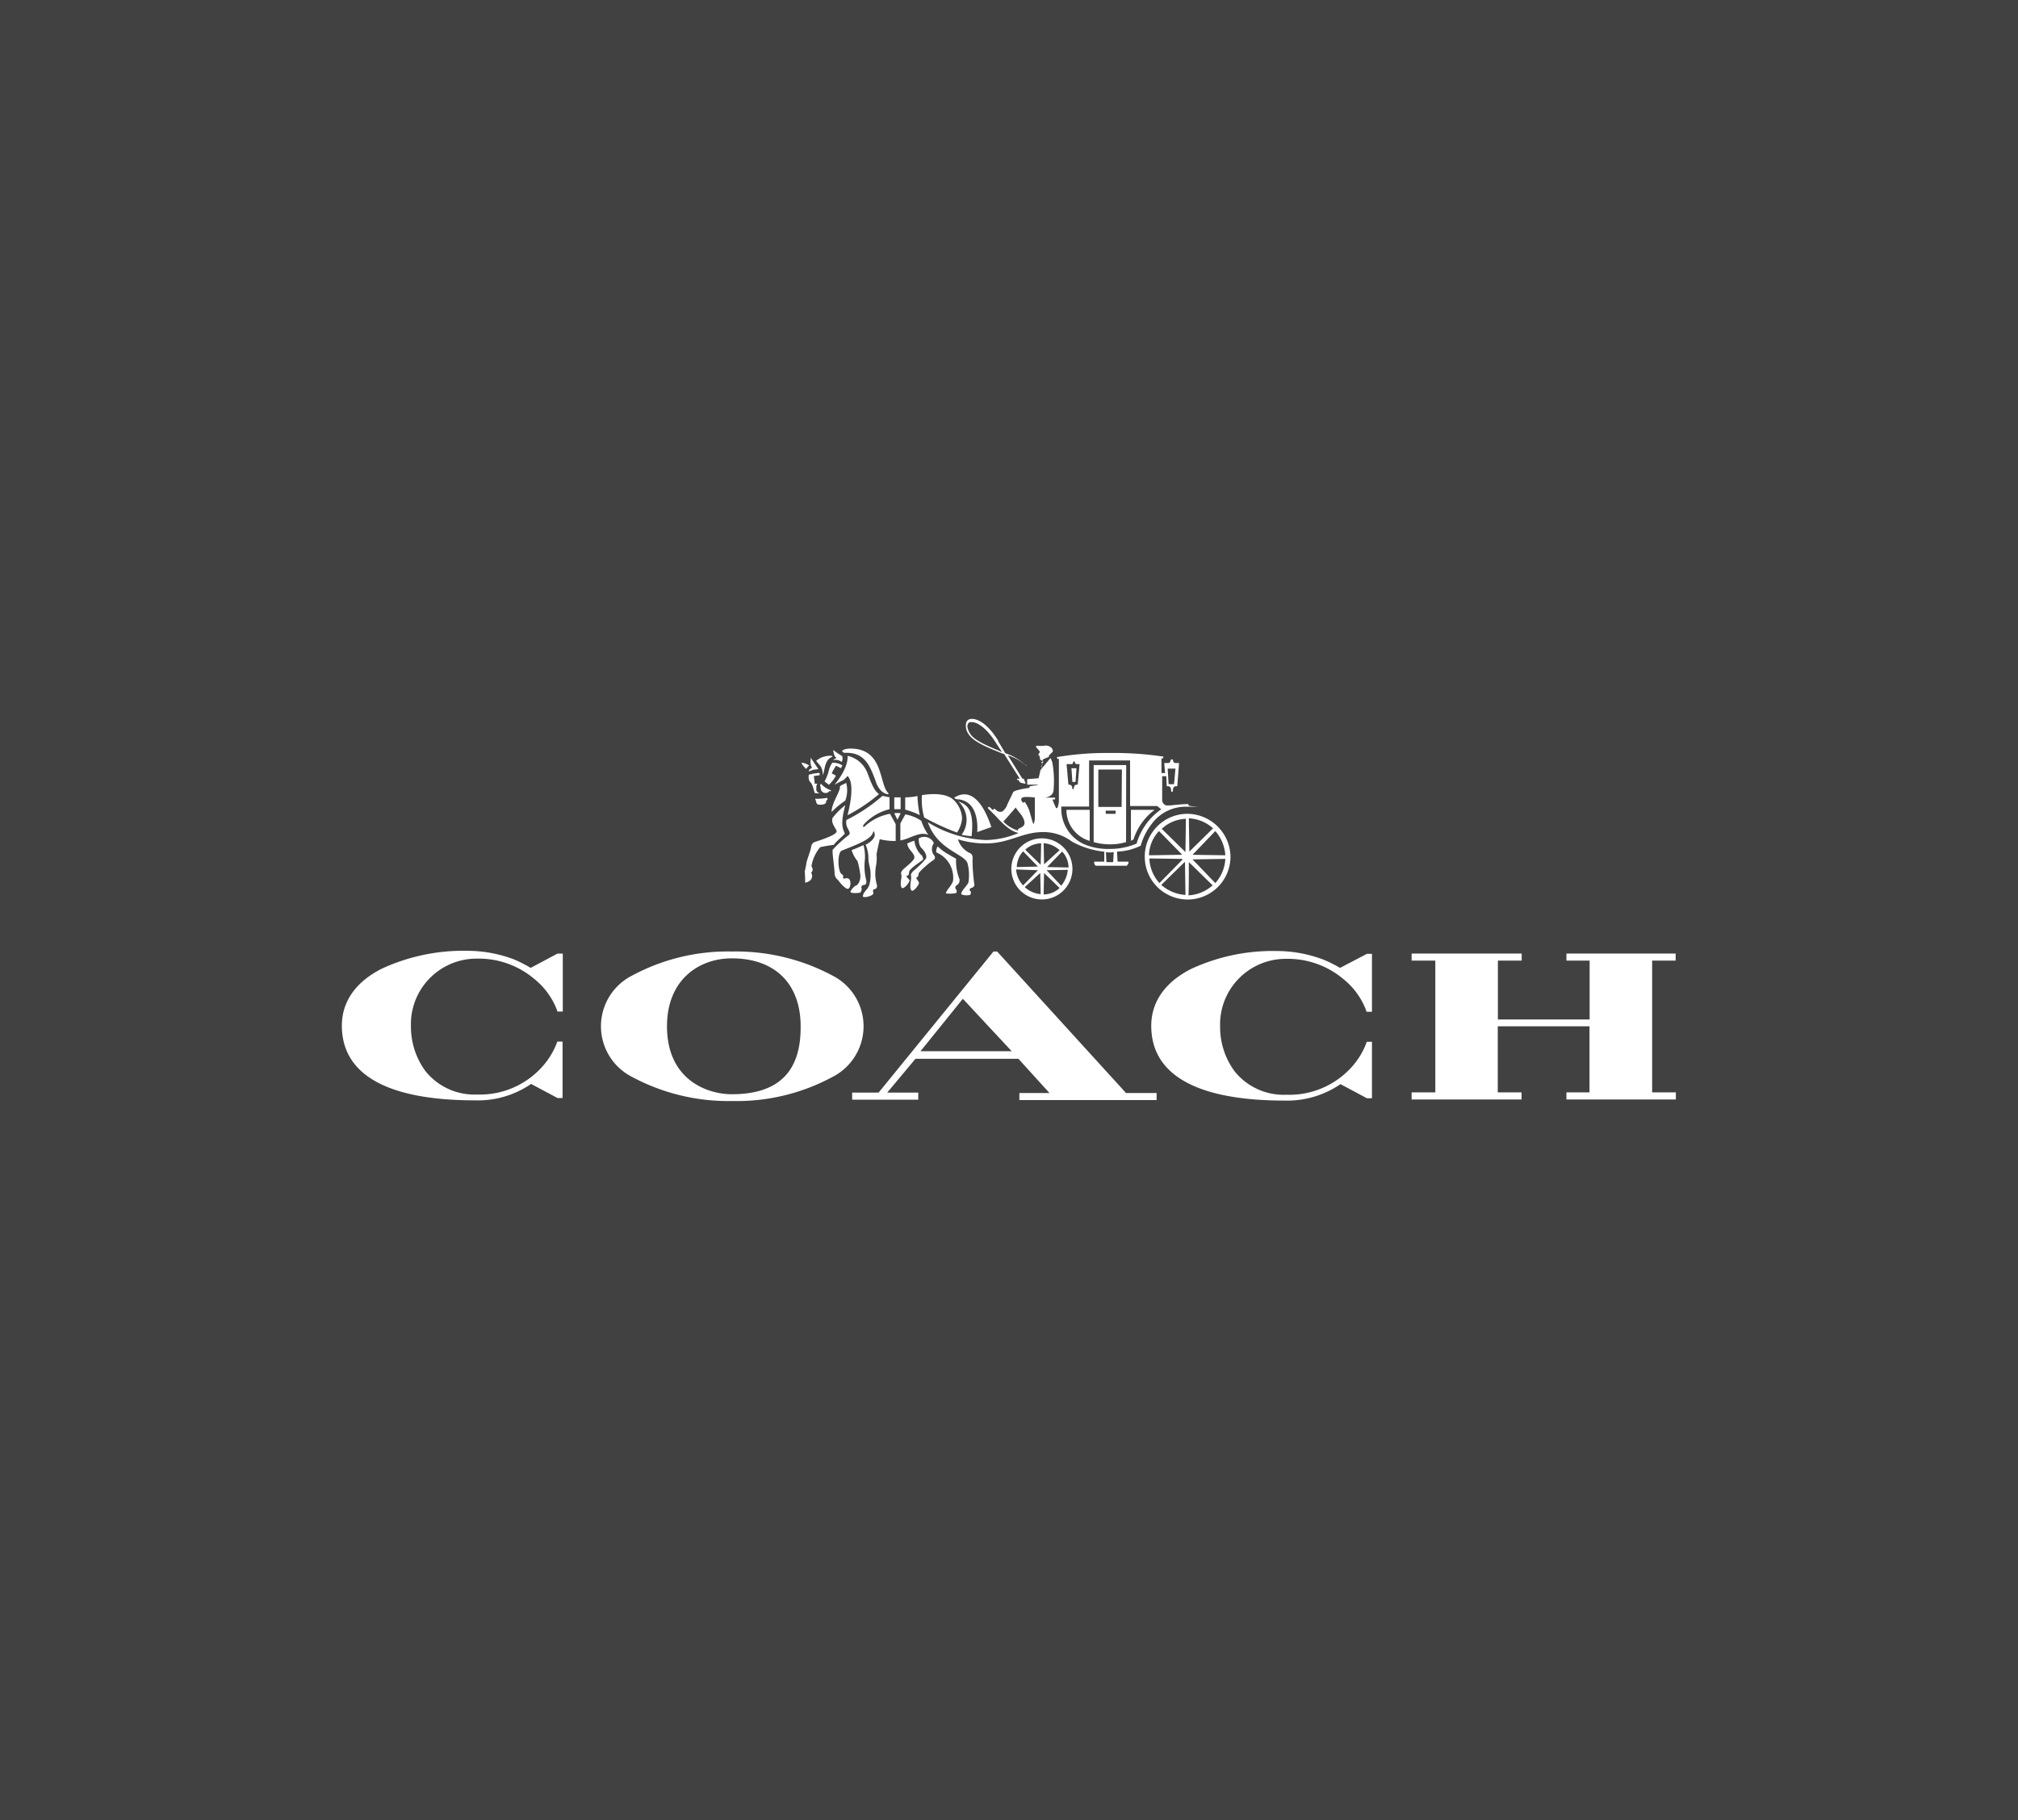 <svg xmlns="http://www.w3.org/2000/svg" xmlns:xlink="http://www.w3.org/1999/xlink" viewBox="0 0 286 258"><rect x="0" y="0" width="286" height="258" fill="#333333" stroke="none"/><defs><style>.cls-1{fill:none;}.cls-2,.cls-4{fill:#fff;}.cls-2{opacity:0.07;}.cls-3{clip-path:url(#clip-path);}</style><clipPath id="clip-path"><rect class="cls-1" x="48.46" y="101.87" width="189.07" height="54.26"/></clipPath></defs><title>资源 26</title><g id="图层_2" data-name="图层 2"><g id="图层_1-2" data-name="图层 1"><rect class="cls-2" width="286" height="258"/><g class="cls-3"><path class="cls-4" d="M118,138.29a29,29,0,0,0-14.22-3.42,28.59,28.59,0,0,0-14.21,3.42,8.05,8.05,0,0,0,0,14.35,28.86,28.86,0,0,0,14.21,3.42A28.55,28.55,0,0,0,118,152.64a8.06,8.06,0,0,0,0-14.35ZM103.71,155.1c-3.43,0-9.18-2-9.18-9.63,0-6.66,4.59-9.63,9.18-9.63,6.14,0,9.76,3.62,9.76,9.63.06,6.46-3.17,9.63-9.76,9.63Zm133.77-18.94v-1H222v1h3.29v8.34h-13v-8.34h3.37v-1H200.06v1h3.36v18.68h-3.36v1h15.58v-1h-3.37v-9.37h13v9.37H222v1h15.51v-1h-3.36V136.16Zm-96.16-1.29h-.52l-16.28,20h-3.75v1h9.37v-1h-4.4l4-4.79h14.6l4.4,4.85h-4.27v1h19.45v-1h-4.33ZM130.46,149l6-7.43,6.92,7.43ZM75.21,137.19A20.14,20.14,0,0,0,72.88,136a18.8,18.8,0,0,0-6.59-1.23,27.57,27.57,0,0,0-12.15,2.52c-3.75,1.88-5.69,4.72-5.69,8.08,0,7,6.53,10.6,18.94,10.6a13.34,13.34,0,0,0,7.88-2.33l3.75,2h.71v-8H79l-.06.07v.06a10.9,10.9,0,0,1-2.33,3.69,11.86,11.86,0,0,1-9,3.68,8.9,8.9,0,0,1-7.3-3.3,10.61,10.61,0,0,1-2.07-6.33,9.3,9.3,0,0,1,9.37-9.63,12.17,12.17,0,0,1,8.08,2.85,10.42,10.42,0,0,1,3.3,4.58v.07h.77v-8.21H79Zm114.71,0a20.14,20.14,0,0,0-2.33-1.16A18.8,18.8,0,0,0,181,134.8a27.51,27.51,0,0,0-12.15,2.52c-3.75,1.88-5.69,4.72-5.69,8.08,0,7,6.53,10.6,18.94,10.6a13.38,13.38,0,0,0,7.88-2.33l3.75,2h.71v-8h-.71l-.07.07v.06a10.78,10.78,0,0,1-2.32,3.69,11.88,11.88,0,0,1-9.05,3.68,8.9,8.9,0,0,1-7.3-3.3,10.55,10.55,0,0,1-2.07-6.33,9.3,9.3,0,0,1,9.37-9.63,12.19,12.19,0,0,1,8.08,2.85,10.38,10.38,0,0,1,3.29,4.58v.07h.78v-8.21h-.71Zm-35.48-18v-4.4h-3.3a4.56,4.56,0,0,0,3.3,4.4Zm5.75,0a3.46,3.46,0,0,0,.45-.19,8.44,8.44,0,0,1,3-4.21h-3.36v4.4Zm-33-3,.45-.91a2.27,2.27,0,0,0-.9,0Zm3.17-.65a14.81,14.81,0,0,1-.33-2.71,8.62,8.62,0,0,1-1.74.19v1.74a11.45,11.45,0,0,1,2.07.78Zm-2.72-.84v-1.68h-.9v1.68Zm8,3.3a4.29,4.29,0,0,0,.71-2,3.84,3.84,0,0,0-1.3-2.71c-1.42-1.17-4.39-.58-4.39-.58a9.18,9.18,0,0,0,.32,3.16,34,34,0,0,0,4.66,2.14Zm-3.3,1.48a1.49,1.49,0,0,0-2.13-.64s-.07,1,.45,1.42c.19.19.78.9.58,1.42a12.82,12.82,0,0,1-1.61,1.62c-.65.51-.52.83-.52.83.13.59-.32,1.62.06,2.07l.07.07c.39,0,1-.91,1-1.1s-.39-.65-.39-.71.13-.07.26-.26a.63.63,0,0,0,.06-.32c.07-.39,1.75-1.75,2.07-1.94a.43.43,0,0,0,.13-.71,1.46,1.46,0,0,1,0-1.75Zm-6.2-4.13a7.2,7.2,0,0,0-3.62,1.81c-.13.12-.2,0-.2,0a.61.61,0,0,1,.07-.26,7.2,7.2,0,0,1,3.68-2.2V113c-.45-.06-.9-.19-1-.19a23.93,23.93,0,0,1-5.11,3.42c-.19,1,.46,1.42.46,1.88a.32.32,0,0,1-.13.25,18.27,18.27,0,0,0-2.27,2.07c-.12.33.26,2.59.26,3.36a1.2,1.2,0,0,0,.45.91c.2.26,1,1.29,1.43,1.29s.64-1.68-.26-1.49c-.45.07-.45,0-.39-.26a.36.36,0,0,0-.19-.32c-.59-.26-.71-3.1,0-3.36,2.52-1,4.33-1.68,4.46-2.78.77,1-1,1.94-1.1,1.94a5.44,5.44,0,0,1,.39,1.62,5.26,5.26,0,0,0,.12,1.23,5.45,5.45,0,0,1,0,2.9,3.6,3.6,0,0,0-.19.39c-.19.26-.65.65-.71,1.16-.07.33,1.55,0,1.49-.45,0-.13-.13-.32,0-.45s.19-.07.32-.13a.52.52,0,0,0,.19-.52,5.86,5.86,0,0,1-.13-2.78,5.89,5.89,0,0,0,.07-1.55c0-.25.45-2.13.45-2.19a8.66,8.66,0,0,0,2.26.25v-2.39Zm5.43,3a7.92,7.92,0,0,1-1-2,5.48,5.48,0,0,0-2.26-.91c-.19.32-.71,1.29-.71,1.29v2.39c1.36-.19,2.71-1.35,4-.77Z"/></g><path class="cls-4" d="M136.28,118.32a8.66,8.66,0,0,0,1.42.2c.39-3.69-.58-4.46-1.87-4.91a3.5,3.5,0,0,1,.45,4.71Zm-20.55-6.65c-.07-.07-.07-.32.13-.58h-.39V111l-.13-1,.84-.13a.91.91,0,0,0-.06-.32,8,8,0,0,0-1.49.26c-.13.84.26,1.1.26,1.1.32.32.51,1.42.58,1.48s.65.07.84.07a.61.61,0,0,1-.58-.84Zm4.2-.71c-.13.13-.65.26-.91.51.2.52-1.16,2.33-1.16,3.56v.06a12.67,12.67,0,0,1,1.94-1.61,4.25,4.25,0,0,0,.13-2.52Zm-4.4,2.26a.47.47,0,0,0,.07.19c.13.46.13.65.58.65.06,0,1,.06.9-.52,0-.06.26-.19.2-.32s-.07-.13-.07-.13a7.88,7.88,0,0,1-1.68.13Zm-.45-4.39c-.32.19-.45.32-.45.45s.26-.07.52-.13.25-.07.38-.07.33-.06.46-.06l-1.1-1.62v.33a1.64,1.64,0,0,0,.19,1.1Zm4.65,9.3c-.32-.71-.64-1.42.07-4a10,10,0,0,0-1.81,1.81c-.26.78.52,1.49.58,1.88.07.58-3,1.48-3.17,1.55a.89.89,0,0,0-.45.71c0,.26-.64,2-.64,2.13s-.26,1.36-.26,1.36c.06.39.06,1.55.06,1.55,1.42-.32.91-1.42.84-1.42s.07-.07.13-.13a.74.74,0,0,0,.07-.52c-.2-.26-.13-.39-.13-.39a5.7,5.7,0,0,1,1.22-2.58,17.62,17.62,0,0,1,1.94-.32c.13-.33,1.62-1.55,1.55-1.62Zm10.86,3.1a3.47,3.47,0,0,1-1-2.07,9.63,9.63,0,0,0-1,.39c.06.91,1,1.3,1,2,0,.38-1,1.16-1.36,1.48-.65.52-.52.84-.52.84.2.45-.26,1.36.07,1.94,0,.07.06.07.13.07.38,0,1-.84,1-1.1,0-.07-.65-.65-.39-.65s.32-.26.32-.52c0-.51,2-1.68,2-1.81a2.61,2.61,0,0,0-.19-.58Zm-9.89-.71a4.74,4.74,0,0,0,.84,1.55,13.36,13.36,0,0,1,.39,1.94c.07.78-.32,1.49-.71,1.55a2.22,2.22,0,0,0-.71.84c.19.33,1.36.13,1.36.13.19-.06.26-.52.26-.52-.2-.51.25-.58.32-.58.45,0,.32-.64.32-.64a8.14,8.14,0,0,1-.19-3,6.41,6.41,0,0,0-.2-2c-.45.19-.84.39-1.68.71Z"/><path class="cls-4" d="M135.24,113.09l.26.19c3.43.07,3,4.4,3,4.66l2-.71c-1.94-5.76-4.33-4.79-5.3-4.14Zm.78,11.63a7.13,7.13,0,0,1-.52-3c-.13-.07-.71-.39-1-.58a7.18,7.18,0,0,1-1.61-1.17,1.38,1.38,0,0,0-.2.85,3.87,3.87,0,0,1,2.39,3.94c0,.38-.64,1.16-.64,1.16-.39.52-.39.71-.39.71a4.13,4.13,0,0,0,1.49-.06.61.61,0,0,0,0-.46.38.38,0,0,1,.06-.64.8.8,0,0,0,.39-.78ZM119.28,108a1,1,0,0,0,.07-.84,9,9,0,0,1-1.23-.84c-.07,0,.06.59.13.72a.61.61,0,0,0,.32.38,3,3,0,0,0-.52.33,1.41,1.41,0,0,1,1.23.25Zm-1.81,3.24a4.65,4.65,0,0,0,1-1.3l-.58-.32v-.06a10.1,10.1,0,0,1,.58-1h.07l.64.33.2-.39a2.34,2.34,0,0,0-1.42-.39,3.19,3.19,0,0,0-.52,1.23,7.12,7.12,0,0,1-.58,1.42Zm-1.1-.13c-.06-.07-.13.13-.13.26s.07.12.07.19a.85.85,0,0,0,.19.64.8.8,0,0,0,.58.2.68.68,0,0,0,.46-.26c.06-.06.13.06.19,0s.07-.13,0-.13a3.35,3.35,0,0,1-1.36-.9Zm7.69-.52c.13.45.59,1.81,1.81,2l.07-.13c-1.36-1.16-.65-5.94-4.85-6.33-1.36-.13-1.74.26-1.74.32s.19.26.38.26c2.85-.13,3.56,1.88,4.33,3.88Z"/><path class="cls-4" d="M122.84,109.34a3.87,3.87,0,0,0-2.72-2.2c.13,1.94-2,4.21-1.81,4.08a11.81,11.81,0,0,1,1.23-.65,5.07,5.07,0,0,0,.58-.58c1.16,1.16.13,5,0,5.56a23.23,23.23,0,0,0,4.46-3c-.84-.51-1.36-2.32-1.74-3.23Zm-8.6-.32a1.88,1.88,0,0,1,.45-.52,2.79,2.79,0,0,0-1-.39c-.26,0,.26.59.58.91Zm45.37-.58H155v10.92a8.57,8.57,0,0,0,2.33.32,7.81,7.81,0,0,0,2.26-.32Zm-1.49,6.65c0,.2-.06.26-.06.26h-1.3a.72.72,0,0,1-.06-.26v-.19h1.42Zm.84-.71h-3.3v-5.3H159Zm-6.53-3.55.13-1.94h-.71l.13,1.94Z"/><path class="cls-4" d="M147.46,109.15l-.26,1.16-1.62.13v.78h1.49v.06s-1,.13-1.16.19v.2c-.46.06-2.2.32-2.33.64s-.84,1.69-.9,1.94a2.05,2.05,0,0,1-.65.78.83.83,0,0,1-.84-.2c-.07-.06-.26-.25-.32-.19s-.13.13-.13.19c-.2-.12-.33-.32-.52-.45a.29.29,0,0,0-.19.07.09.09,0,0,0,0,.13l1.09,1.09c.91,1,2,2.14,3.24,2.4a12.49,12.49,0,0,1-4.59,1,16.79,16.79,0,0,1-8.27-2.52c1.35,3.94,5.17,4.45,5.62,5.81a6.62,6.62,0,0,1,.13,2.72c-.07.32-1.17,1.35-1,1.68a1.71,1.71,0,0,0,1,.12c.13,0,.2,0,.26-.06s.13-.39.07-.45-.13-.13-.13-.13c-.13-.2.13-.39.25-.39s.46-.26.39-.45a26.74,26.74,0,0,1-.26-3.49c.07-.39,0-.84-.38-1a3.1,3.1,0,0,1-1.68-1.94,13.42,13.42,0,0,0,3.94.58c3.36,0,5.1-1.61,8.14-1.61a6.65,6.65,0,0,1,4.07,1.35,12.06,12.06,0,0,0,4.59,1.43L156.5,122c0,.06,0,.13-.06.13h-1.36v.32l.2.26h4.39c.07,0,.2-.26.2-.26a.21.21,0,0,0,.06-.13v-.19h-1.49c-.06,0-.06-.07-.06-.13l-.07-1.29a8.29,8.29,0,0,0,3.36-.84,8.86,8.86,0,0,1,1.49-3,6,6,0,0,1,5.17-2.52c3.17,0,.13,0,.13-.19s-.13-.19-.13-.19c-.65,0-1.81.12-2.45.19h-.59a.79.79,0,0,1-.58-.78v-3.36h.58l.07,1.42h.19a.4.4,0,0,1,.39.33l.06.45h.2l.06-.45a.42.42,0,0,1,.39-.33h.2l.25-3.29h-.51a.32.32,0,0,1-.33-.32.19.19,0,0,0-.19-.2c-.13,0-.19.2-.19.2a.32.32,0,0,1-.33.32H165l.12,1.42h-.51v-2.07h.19a.21.21,0,0,0,.07-.13v-.13a47.4,47.4,0,0,0-7.56-.51,42.3,42.3,0,0,0-7.5.58v.13a.26.26,0,0,0,.06.13h.2v5.75a2.8,2.8,0,0,1-.2,1.16c-.06.07-.06.07-.13.07s-.12-.07-.12-.13a10.85,10.85,0,0,1-.46-1.1h.33a.26.26,0,0,0,.06-.13.21.21,0,0,0-.06-.13H148.1c1.1-.19,1.23-.78,1.23-1.29a14.48,14.48,0,0,0-.19-3.69,5,5,0,0,0-.26-.64L147.59,109Zm19.13-.2-.2,2.2h-.77l-.13-2.2Zm-22,8.4c-.06.07-.32.13-.32.2a.24.24,0,0,0,.06.19,4.7,4.7,0,0,1-2.13-1.29c.06-.06,1.68-1.87,1.74-2,.2.32.78,1,.91,1.22.71,1.17.19,1.49-.26,1.68Zm1.87-.51c-.13-.32-.51-1.68-.58-1.94a5.5,5.5,0,0,0-.64-1.23c-.07,0-.2.13-.2.13s-.45-.32-.26-.65,1.62-.12,1.88-.12v2.64a2.4,2.4,0,0,1-.2,1.17Zm5.37-8.53a.25.25,0,0,0,.26-.26.13.13,0,0,1,.13-.13c.12,0,.12.13.12.13s0,.26.33.26H153l-.26,2.91h-.13a.4.4,0,0,0-.39.32l-.06.32H152l-.06-.32a.41.41,0,0,0-.39-.32h-.13l-.26-2.91Zm5.94,13.76c0,.07,0,.13-.06.13h-.84c-.07,0-.07-.06-.07-.13l-.06-1.29a2.9,2.9,0,0,0,1.1,0Zm3.36-2.52a9.57,9.57,0,0,1-3.81.78,8.69,8.69,0,0,1-2.91-.39,5.51,5.51,0,0,1-4-5.23v-.39h3.94v-6.53h5.81v6.46H164l.58.46a8.92,8.92,0,0,0-3.49,4.84Zm-16-9h0Z"/><path class="cls-4" d="M145.39,108.5a7.85,7.85,0,0,0-2.91-1.74l-1-1.68V105c-1.81-2.91-3.3-3.1-3.69-3.1h-.06a.82.82,0,0,0-.78.45,2.06,2.06,0,0,0,.39,1.81c.71,1,2.52,1.75,4.27,2.46a5.31,5.31,0,0,0,.71.26l2.2,3.49h-.07c-.13,0-.39,0-.32.12s.26,0,.32.26.91.33.91.33l-.26-.71h-.2l-2.06-3.3a6.58,6.58,0,0,1,2.52,1.42l.06.07c.06,0,.06,0,.06-.07s0,.07-.06,0Zm-3.75-2.07c-1.68-.71-3.42-1.42-4.07-2.32-.39-.58-.58-1.17-.39-1.49s.26-.26.52-.26h.06c.71,0,2.07.78,3.43,3l.84,1.29c-.13-.13-.26-.13-.39-.2Zm-24.94,3.23Zm1.23-2.52a3,3,0,0,0-2.27.72s.52.58.65.77a1.87,1.87,0,0,1,.26,1.23c.32-.45.19-1.23.71-2.07a1.36,1.36,0,0,1,.71-.52c-.06-.06-.06-.06-.06-.13ZM147.59,109l.13-.84.13-.13-.07-.38.91-.39c-.07-.13-.07-.13.06-.26l.45-.45c.13-.58-.71-1-1.23-.84a4.5,4.5,0,0,1-.9,0h-.19l-.07.13c0,.06.39.45.52.64s-.32.52-.13.59c0,0,.13,0,.13.06v.19l.06.07c0,.06,0,.26.07.32a1.17,1.17,0,0,0,.39.13v.07l-.13.06c-.07,0-.2.13-.07.19l.13.13a.46.46,0,0,0-.19.39,1.21,1.21,0,0,0,.13.58Zm.13,9.83a4.33,4.33,0,1,0,4.27,4.33,4.34,4.34,0,0,0-4.27-4.33Zm.32,3.62-.07.06-.06-3a3.78,3.78,0,0,1,2.26,1Zm-.07,1.35v-.06l2.2,2.13a3.34,3.34,0,0,1-2.26.91Zm3.43-.84-3-.06,2.13-2.2a3.32,3.32,0,0,1,.91,2.26Zm-1,2.59-2.07-2.2,3-.06a4,4,0,0,1-.65,1.87,1.57,1.57,0,0,1-.32.39Zm-3.3-2.72-3,.07a3.8,3.8,0,0,1,.26-1.23,3.35,3.35,0,0,1,.64-1l2,2.06Zm.33.91.06,3a3.79,3.79,0,0,1-2.26-1Zm.06-1.23v.07l-2.19-2.14a3.33,3.33,0,0,1,2.26-.9Zm-.39.84L145,125.5a3.76,3.76,0,0,1-1-2.26Zm21.14-8a6.06,6.06,0,0,0-6,6.07,6.07,6.07,0,0,0,1.68,4.2l.26.26a6.16,6.16,0,0,0,4.13,1.62,6.08,6.08,0,0,0,6.08-6.08,6.17,6.17,0,0,0-6.14-6.07Zm3.68,2.06-3.3,3.24-.06.06v-.06l-.07-4.66a5.53,5.53,0,0,1,3.43,1.42Zm-3.43,4.85s0-.06.07,0l3.3,3.23a5.61,5.61,0,0,1-3.43,1.42c.06-.06.06-4.65.06-4.65Zm.52-1.1,3.23-3.36a5.75,5.75,0,0,1,1.42,3.43Zm0,.65,4.65-.07a5.58,5.58,0,0,1-1.42,3.43Zm-1-1.16s0,.13-.07.06l-3.29-3.23a5.26,5.26,0,0,1,3.42-1.42Zm-.13,1.55a.06.06,0,0,1,.06.06l.07,4.59a5.75,5.75,0,0,1-3.43-1.42Zm-.45-1.17.06.07c.07.06-.06.06-.06.06l-4.59.07a5.11,5.11,0,0,1,1.42-3.43Zm-4.53.65,4.59.06c.07,0,.07,0,.07.07v.06l-3.24,3.3a5.51,5.51,0,0,1-1.42-3.36Z"/></g></g></svg>